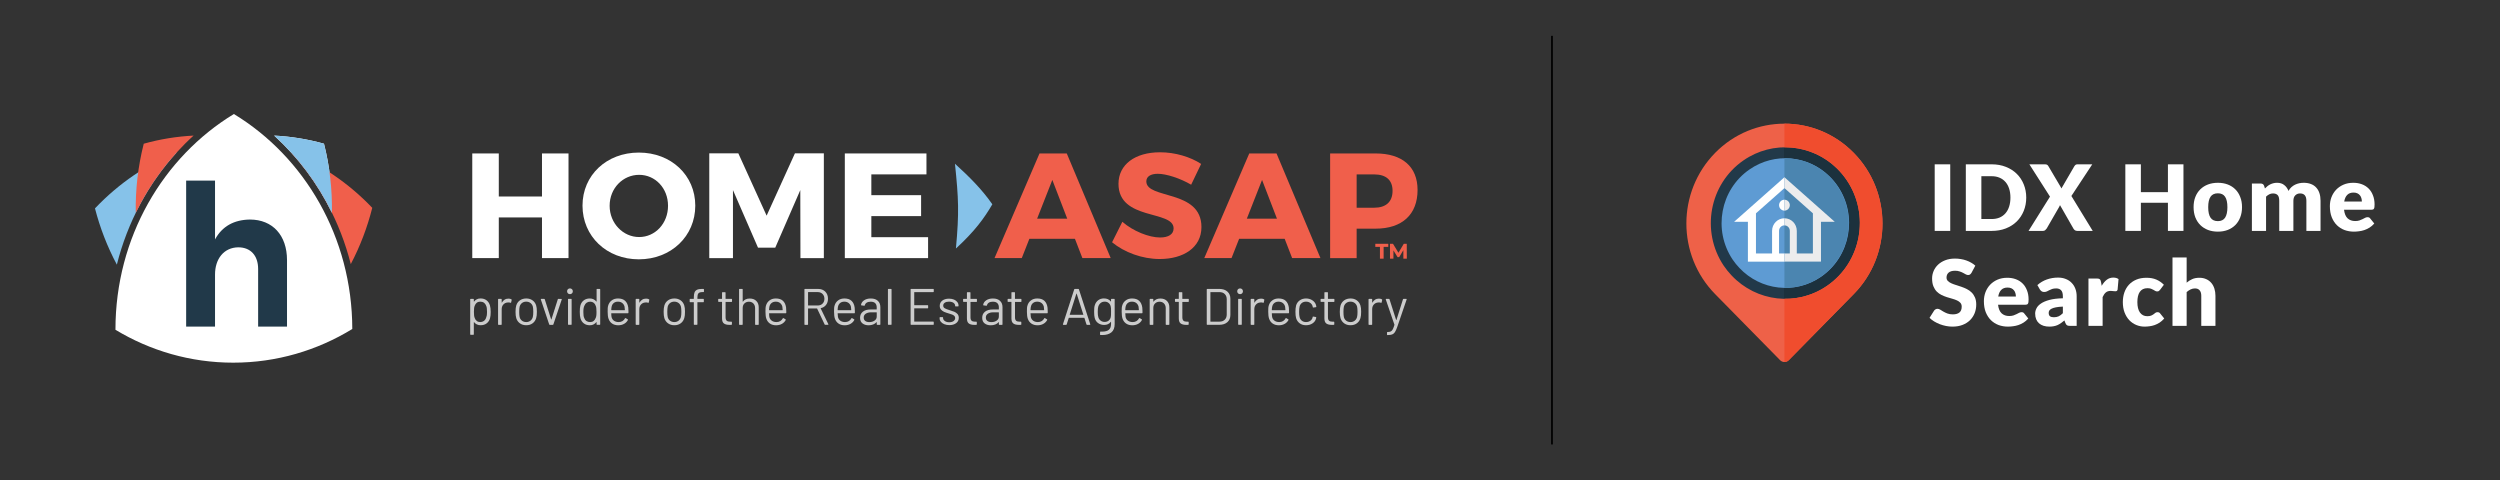 <svg width="1395" height="268" viewBox="0 0 1395 268" fill="none" xmlns="http://www.w3.org/2000/svg">
<rect x="0" y="0" width="1395" height="268" fill="#333333" stroke="none"/>
<g clip-path="url(#clip0_808_450)">
<path d="M866 20V248" stroke="black"/>
<g clip-path="url(#clip1_808_450)">
<path d="M1041.01 93.418C1038.83 90.166 1036.36 87.24 1033.67 84.624C1015.57 66.987 987.22 63.978 965.682 78.917C940.94 96.067 934.556 130.373 951.418 155.537C953.137 158.098 955.067 160.42 957.112 162.588C975.105 181.724 1004.53 185.446 1026.75 170.044C1051.49 152.882 1057.87 118.582 1041.01 93.418Z" fill="#223949"/>
<path d="M1026.48 170.038C1051.22 152.882 1057.6 118.582 1040.73 93.418C1038.55 90.166 1036.08 87.24 1033.4 84.624C1023.04 74.531 1009.33 69.255 995.454 69.365V179.573C1006.14 179.689 1016.97 176.631 1026.48 170.038Z" fill="#1C313D"/>
<path d="M1034.38 85.292C1013.03 63.573 978.405 63.573 957.051 85.292C935.646 107.058 935.646 142.35 957.051 164.12L993.298 200.986C994.632 202.343 996.798 202.343 998.133 200.986L1034.38 164.12C1055.78 142.35 1055.78 107.058 1034.38 85.292ZM1019.63 159.417C1002.59 171.229 980.025 168.376 966.227 153.701C964.661 152.035 963.18 150.257 961.86 148.294C948.926 128.999 953.825 102.693 972.796 89.538C989.316 78.085 1011.06 80.393 1024.94 93.918C1027 95.925 1028.89 98.168 1030.57 100.661C1043.5 119.956 1038.6 146.262 1019.63 159.417Z" fill="#EE6148"/>
<path d="M1025.61 104.095C1024.18 101.961 1022.56 100.042 1020.79 98.325C1008.92 86.753 990.313 84.778 976.18 94.58C959.946 105.833 955.757 128.344 966.821 144.855C967.949 146.535 969.215 148.06 970.557 149.482C982.363 162.038 1001.67 164.48 1016.25 154.374C1032.48 143.113 1036.67 120.607 1025.61 104.095Z" fill="#5E9BD3"/>
<path d="M1016.07 154.37C1032.3 143.113 1036.49 120.607 1025.43 104.095C1024 101.961 1022.38 100.042 1020.61 98.325C1013.82 91.703 1004.82 88.24 995.715 88.313V160.627C1002.73 160.703 1009.83 158.696 1016.07 154.37Z" fill="#4B85B0"/>
<path d="M992.714 141.419V128.808C992.714 127.124 994.06 125.756 995.715 125.756V121.793C991.912 121.793 988.818 124.94 988.818 128.808V141.419H979.827V119.032L995.715 104.963V98.899L975.331 116.949L967.617 123.779H975.328V145.995H995.712V141.422H992.714V141.419Z" fill="white"/>
<path d="M1016.1 123.778H1023.81L1016.1 116.949L1014.92 115.904L995.715 98.899V104.963L1009.73 117.377L1011.6 119.032V141.419H1002.61V128.808C1002.61 124.94 999.519 121.793 995.715 121.793V125.756C997.371 125.756 998.716 127.124 998.716 128.808V141.419H995.715V145.991H1016.1V123.778H1016.1Z" fill="#ECECED"/>
<path d="M995.714 111.433C994.059 111.433 992.717 112.798 992.717 114.481C992.717 116.165 994.059 117.53 995.714 117.53V111.433Z" fill="white"/>
<path d="M998.715 114.485C998.715 112.801 997.374 111.437 995.718 111.437V117.537C997.37 117.533 998.715 116.169 998.715 114.485Z" fill="#ECECED"/>
<path d="M1034.38 85.29C1023.7 74.429 1009.71 69 995.715 69V82.216C1006.4 82.1 1016.96 86.147 1024.94 93.913C1027 95.919 1028.89 98.162 1030.56 100.655C1043.5 119.95 1038.6 146.256 1019.63 159.411C1012.3 164.491 1003.95 166.843 995.715 166.723V202C996.589 202 997.463 201.659 998.131 200.98L1034.38 164.114C1055.78 142.348 1055.78 107.057 1034.38 85.29Z" fill="#F04D2E"/>
</g>
<path d="M1088.23 128.847H1079.56V91.694H1088.23V128.847Z" fill="white"/>
<path d="M1130.64 110.257C1130.64 112.943 1130.17 115.425 1129.24 117.703C1128.32 119.964 1127.02 121.928 1125.33 123.594C1123.65 125.243 1121.62 126.535 1119.24 127.47C1116.88 128.388 1114.25 128.847 1111.36 128.847H1096.93V91.694H1111.36C1114.25 91.694 1116.88 92.161 1119.24 93.096C1121.62 94.031 1123.65 95.323 1125.33 96.972C1127.02 98.621 1128.32 100.585 1129.24 102.863C1130.17 105.124 1130.64 107.588 1130.64 110.257ZM1121.82 110.257C1121.82 108.421 1121.58 106.764 1121.1 105.285C1120.63 103.806 1119.94 102.556 1119.04 101.536C1118.15 100.499 1117.06 99.709 1115.77 99.165C1114.48 98.604 1113.01 98.323 1111.36 98.323H1105.6V122.217H1111.36C1113.01 122.217 1114.48 121.945 1115.77 121.401C1117.06 120.84 1118.15 120.049 1119.04 119.029C1119.94 117.992 1120.63 116.734 1121.1 115.255C1121.58 113.776 1121.82 112.111 1121.82 110.257Z" fill="white"/>
<path d="M1167.74 128.847H1159.12C1158.56 128.847 1158.1 128.711 1157.74 128.439C1157.4 128.167 1157.13 127.844 1156.92 127.47L1149.48 114.465C1149.34 114.839 1149.19 115.162 1149.02 115.434L1142.08 127.47C1141.84 127.81 1141.56 128.125 1141.24 128.414C1140.92 128.703 1140.5 128.847 1139.99 128.847H1131.93L1143.89 109.722L1132.39 91.694H1141.01C1141.57 91.694 1141.98 91.77 1142.24 91.923C1142.51 92.059 1142.75 92.297 1142.95 92.637L1150.34 105.158C1150.43 104.937 1150.52 104.724 1150.63 104.52C1150.74 104.316 1150.87 104.104 1151.01 103.883L1157.48 92.764C1157.72 92.391 1157.97 92.118 1158.22 91.948C1158.5 91.778 1158.83 91.694 1159.22 91.694H1167.48L1155.83 109.365L1167.74 128.847Z" fill="white"/>
<path d="M1218.37 91.694V128.847H1209.7V113.139H1194.61V128.847H1185.94V91.694H1194.61V107.223H1209.7V91.694H1218.37Z" fill="white"/>
<path d="M1237.59 101.995C1239.59 101.995 1241.42 102.31 1243.07 102.939C1244.72 103.568 1246.13 104.469 1247.3 105.642C1248.49 106.815 1249.41 108.243 1250.05 109.926C1250.72 111.592 1251.05 113.47 1251.05 115.562C1251.05 117.67 1250.72 119.573 1250.05 121.273C1249.41 122.956 1248.49 124.393 1247.3 125.583C1246.13 126.756 1244.72 127.666 1243.07 128.312C1241.42 128.941 1239.59 129.255 1237.59 129.255C1235.56 129.255 1233.72 128.941 1232.05 128.312C1230.4 127.666 1228.97 126.756 1227.77 125.583C1226.58 124.393 1225.65 122.956 1224.99 121.273C1224.34 119.573 1224.02 117.67 1224.02 115.562C1224.02 113.47 1224.34 111.592 1224.99 109.926C1225.65 108.243 1226.58 106.815 1227.77 105.642C1228.97 104.469 1230.4 103.568 1232.05 102.939C1233.72 102.31 1235.56 101.995 1237.59 101.995ZM1237.59 123.39C1239.4 123.39 1240.74 122.753 1241.59 121.478C1242.46 120.186 1242.89 118.23 1242.89 115.612C1242.89 112.994 1242.46 111.048 1241.59 109.773C1240.74 108.498 1239.4 107.861 1237.59 107.861C1235.72 107.861 1234.35 108.498 1233.48 109.773C1232.61 111.048 1232.18 112.994 1232.18 115.612C1232.18 118.23 1232.61 120.186 1233.48 121.478C1234.35 122.753 1235.72 123.39 1237.59 123.39Z" fill="white"/>
<path d="M1256.56 128.847V102.403H1261.46C1262.44 102.403 1263.09 102.845 1263.39 103.729L1263.83 105.158C1264.27 104.699 1264.73 104.282 1265.2 103.908C1265.68 103.517 1266.19 103.185 1266.73 102.913C1267.3 102.624 1267.89 102.403 1268.52 102.25C1269.17 102.08 1269.87 101.995 1270.64 101.995C1272.23 101.995 1273.55 102.412 1274.59 103.245C1275.64 104.061 1276.44 105.157 1276.99 106.534C1277.43 105.718 1277.96 105.022 1278.59 104.444C1279.24 103.866 1279.93 103.398 1280.66 103.041C1281.41 102.684 1282.19 102.421 1283 102.25C1283.84 102.08 1284.66 101.995 1285.48 101.995C1286.99 101.995 1288.33 102.225 1289.51 102.684C1290.68 103.126 1291.66 103.781 1292.44 104.648C1293.24 105.498 1293.84 106.552 1294.25 107.81C1294.66 109.051 1294.86 110.461 1294.86 112.042V128.847H1286.96V112.042C1286.96 109.305 1285.78 107.937 1283.44 107.937C1282.37 107.937 1281.47 108.294 1280.76 109.008C1280.06 109.705 1279.71 110.716 1279.71 112.042V128.847H1271.81V112.042C1271.81 110.529 1271.51 109.467 1270.92 108.855C1270.32 108.243 1269.45 107.937 1268.29 107.937C1267.58 107.937 1266.9 108.099 1266.25 108.422C1265.62 108.745 1265.03 109.178 1264.46 109.722V128.847H1256.56Z" fill="white"/>
<path d="M1317.92 112.451C1317.92 111.822 1317.83 111.21 1317.66 110.615C1317.51 110.02 1317.25 109.492 1316.87 109.034C1316.51 108.557 1316.04 108.175 1315.44 107.886C1314.85 107.597 1314.13 107.453 1313.28 107.453C1311.78 107.453 1310.61 107.886 1309.76 108.753C1308.91 109.603 1308.35 110.836 1308.07 112.451H1317.92ZM1307.97 117.041C1308.23 119.251 1308.9 120.857 1309.99 121.86C1311.07 122.846 1312.48 123.339 1314.19 123.339C1315.11 123.339 1315.9 123.228 1316.57 123.007C1317.23 122.786 1317.82 122.54 1318.33 122.268C1318.85 121.996 1319.33 121.749 1319.75 121.528C1320.2 121.307 1320.65 121.197 1321.13 121.197C1321.76 121.197 1322.24 121.427 1322.56 121.886L1324.85 124.716C1324.04 125.651 1323.15 126.416 1322.2 127.011C1321.27 127.589 1320.3 128.048 1319.29 128.388C1318.31 128.711 1317.31 128.932 1316.31 129.051C1315.32 129.187 1314.38 129.255 1313.48 129.255C1311.63 129.255 1309.88 128.957 1308.25 128.362C1306.64 127.75 1305.22 126.85 1303.99 125.66C1302.79 124.469 1301.83 122.991 1301.11 121.222C1300.42 119.454 1300.07 117.397 1300.07 115.051C1300.07 113.283 1300.36 111.609 1300.96 110.028C1301.57 108.447 1302.44 107.062 1303.56 105.872C1304.7 104.682 1306.07 103.738 1307.67 103.041C1309.28 102.344 1311.1 101.995 1313.12 101.995C1314.87 101.995 1316.47 102.267 1317.92 102.811C1319.38 103.355 1320.63 104.146 1321.67 105.183C1322.72 106.22 1323.54 107.495 1324.11 109.008C1324.71 110.504 1325.01 112.204 1325.01 114.108C1325.01 114.703 1324.98 115.188 1324.93 115.562C1324.88 115.936 1324.79 116.233 1324.65 116.454C1324.51 116.675 1324.33 116.828 1324.09 116.913C1323.87 116.998 1323.58 117.041 1323.22 117.041H1307.97Z" fill="white"/>
<path d="M1100.09 152.242C1099.83 152.649 1099.56 152.955 1099.27 153.16C1099 153.363 1098.64 153.465 1098.2 153.465C1097.81 153.465 1097.38 153.346 1096.93 153.108C1096.48 152.853 1095.97 152.573 1095.4 152.267C1094.83 151.961 1094.19 151.689 1093.46 151.451C1092.73 151.196 1091.89 151.068 1090.96 151.068C1089.34 151.068 1088.14 151.417 1087.34 152.114C1086.56 152.794 1086.16 153.721 1086.16 154.894C1086.16 155.642 1086.4 156.262 1086.88 156.755C1087.35 157.248 1087.97 157.673 1088.74 158.03C1089.52 158.387 1090.41 158.719 1091.39 159.025C1092.39 159.314 1093.41 159.645 1094.45 160.019C1095.49 160.376 1096.5 160.801 1097.49 161.294C1098.49 161.787 1099.37 162.416 1100.14 163.181C1100.92 163.946 1101.55 164.881 1102.03 165.986C1102.5 167.074 1102.74 168.392 1102.74 169.939C1102.74 171.656 1102.44 173.262 1101.85 174.758C1101.25 176.254 1100.38 177.563 1099.25 178.685C1098.12 179.79 1096.73 180.666 1095.06 181.312C1093.41 181.941 1091.54 182.255 1089.43 182.255C1088.27 182.255 1087.09 182.136 1085.88 181.898C1084.69 181.66 1083.54 181.329 1082.42 180.904C1081.29 180.462 1080.24 179.943 1079.25 179.348C1078.27 178.753 1077.41 178.09 1076.68 177.359L1079.23 173.33C1079.43 173.041 1079.7 172.803 1080.02 172.616C1080.36 172.412 1080.72 172.31 1081.12 172.31C1081.63 172.31 1082.14 172.472 1082.65 172.795C1083.17 173.118 1083.76 173.475 1084.4 173.866C1085.07 174.257 1085.82 174.614 1086.67 174.937C1087.52 175.26 1088.53 175.421 1089.68 175.421C1091.25 175.421 1092.46 175.081 1093.33 174.401C1094.2 173.704 1094.63 172.608 1094.63 171.111C1094.63 170.244 1094.39 169.539 1093.92 168.995C1093.44 168.451 1092.81 168.001 1092.03 167.644C1091.26 167.287 1090.39 166.972 1089.4 166.7C1088.42 166.428 1087.41 166.131 1086.37 165.808C1085.33 165.468 1084.32 165.059 1083.33 164.583C1082.35 164.091 1081.46 163.453 1080.68 162.671C1079.92 161.872 1079.3 160.886 1078.82 159.713C1078.34 158.523 1078.11 157.061 1078.11 155.327C1078.11 153.933 1078.39 152.573 1078.95 151.247C1079.51 149.921 1080.33 148.739 1081.42 147.702C1082.51 146.665 1083.84 145.841 1085.42 145.229C1087.01 144.6 1088.82 144.285 1090.86 144.285C1092 144.285 1093.1 144.379 1094.17 144.566C1095.26 144.736 1096.29 145 1097.26 145.356C1098.23 145.697 1099.13 146.113 1099.96 146.606C1100.81 147.082 1101.57 147.626 1102.23 148.238L1100.09 152.242Z" fill="white"/>
<path d="M1124.86 165.451C1124.86 164.822 1124.77 164.21 1124.6 163.615C1124.45 163.02 1124.19 162.493 1123.81 162.034C1123.46 161.558 1122.98 161.175 1122.38 160.886C1121.79 160.597 1121.07 160.453 1120.22 160.453C1118.72 160.453 1117.55 160.886 1116.7 161.753C1115.85 162.603 1115.29 163.836 1115.02 165.451H1124.86ZM1114.91 170.041C1115.17 172.251 1115.84 173.857 1116.93 174.86C1118.02 175.846 1119.42 176.339 1121.14 176.339C1122.05 176.339 1122.84 176.229 1123.51 176.008C1124.17 175.787 1124.76 175.54 1125.27 175.268C1125.79 174.996 1126.27 174.75 1126.69 174.529C1127.14 174.308 1127.6 174.197 1128.07 174.197C1128.7 174.197 1129.18 174.427 1129.5 174.886L1131.79 177.716C1130.98 178.651 1130.09 179.416 1129.14 180.011C1128.21 180.589 1127.24 181.048 1126.24 181.388C1125.25 181.711 1124.25 181.932 1123.25 182.051C1122.27 182.187 1121.32 182.255 1120.42 182.255C1118.57 182.255 1116.83 181.958 1115.19 181.363C1113.58 180.751 1112.16 179.85 1110.94 178.66C1109.73 177.47 1108.77 175.991 1108.05 174.222C1107.36 172.454 1107.01 170.398 1107.01 168.052C1107.01 166.284 1107.31 164.609 1107.9 163.028C1108.51 161.447 1109.38 160.062 1110.5 158.872C1111.64 157.682 1113.01 156.738 1114.61 156.041C1116.22 155.344 1118.04 154.995 1120.06 154.995C1121.82 154.995 1123.41 155.268 1124.86 155.812C1126.32 156.356 1127.57 157.146 1128.61 158.183C1129.66 159.22 1130.48 160.495 1131.05 162.008C1131.65 163.504 1131.95 165.204 1131.95 167.108C1131.95 167.703 1131.92 168.188 1131.87 168.562C1131.82 168.936 1131.73 169.233 1131.59 169.454C1131.45 169.675 1131.27 169.828 1131.03 169.913C1130.81 169.998 1130.52 170.041 1130.16 170.041H1114.91Z" fill="white"/>
<path d="M1151.08 171.086C1149.49 171.154 1148.19 171.29 1147.17 171.494C1146.15 171.698 1145.35 171.953 1144.75 172.259C1144.16 172.565 1143.74 172.914 1143.5 173.305C1143.28 173.696 1143.17 174.121 1143.17 174.58C1143.17 175.481 1143.42 176.118 1143.91 176.492C1144.4 176.849 1145.13 177.028 1146.08 177.028C1147.1 177.028 1147.99 176.849 1148.76 176.492C1149.52 176.135 1150.29 175.557 1151.08 174.758V171.086ZM1136.85 159.076C1138.44 157.665 1140.21 156.619 1142.15 155.939C1144.11 155.242 1146.2 154.894 1148.42 154.894C1150.02 154.894 1151.46 155.157 1152.73 155.684C1154.03 156.194 1155.11 156.917 1156 157.852C1156.9 158.77 1157.59 159.866 1158.06 161.141C1158.54 162.416 1158.78 163.81 1158.78 165.323V181.847H1155.16C1154.41 181.847 1153.84 181.745 1153.45 181.541C1153.07 181.337 1152.76 180.912 1152.5 180.266L1151.94 178.813C1151.28 179.374 1150.64 179.867 1150.03 180.292C1149.42 180.717 1148.78 181.082 1148.12 181.388C1147.47 181.677 1146.77 181.89 1146.03 182.026C1145.3 182.179 1144.48 182.255 1143.58 182.255C1142.37 182.255 1141.28 182.102 1140.29 181.796C1139.3 181.473 1138.46 181.006 1137.76 180.394C1137.08 179.782 1136.56 179.025 1136.18 178.124C1135.81 177.206 1135.62 176.152 1135.62 174.962C1135.62 174.01 1135.86 173.05 1136.34 172.081C1136.81 171.095 1137.64 170.202 1138.81 169.403C1139.98 168.587 1141.56 167.907 1143.55 167.363C1145.54 166.819 1148.05 166.513 1151.08 166.445V165.323C1151.08 163.776 1150.75 162.663 1150.11 161.983C1149.48 161.286 1148.58 160.937 1147.4 160.937C1146.47 160.937 1145.7 161.039 1145.11 161.243C1144.51 161.447 1143.98 161.677 1143.5 161.932C1143.04 162.187 1142.59 162.416 1142.15 162.62C1141.71 162.824 1141.18 162.926 1140.57 162.926C1140.03 162.926 1139.57 162.79 1139.19 162.518C1138.82 162.246 1138.51 161.923 1138.27 161.549L1136.85 159.076Z" fill="white"/>
<path d="M1172.75 159.484C1173.57 158.056 1174.51 156.934 1175.56 156.118C1176.63 155.302 1177.85 154.894 1179.23 154.894C1180.42 154.894 1181.39 155.174 1182.14 155.735L1181.63 161.549C1181.54 161.923 1181.4 162.178 1181.2 162.314C1181.01 162.45 1180.74 162.518 1180.4 162.518C1180.27 162.518 1180.09 162.51 1179.87 162.493C1179.65 162.476 1179.42 162.459 1179.18 162.442C1178.94 162.408 1178.7 162.382 1178.44 162.365C1178.2 162.331 1177.98 162.314 1177.78 162.314C1176.62 162.314 1175.7 162.62 1175 163.232C1174.32 163.844 1173.74 164.694 1173.26 165.782V181.847H1165.36V155.403H1170.05C1170.44 155.403 1170.77 155.437 1171.02 155.506C1171.29 155.573 1171.51 155.684 1171.68 155.837C1171.87 155.973 1172.01 156.16 1172.09 156.398C1172.19 156.636 1172.28 156.925 1172.35 157.265L1172.75 159.484Z" fill="white"/>
<path d="M1205.35 161.677C1205.11 161.966 1204.88 162.195 1204.66 162.365C1204.44 162.535 1204.12 162.62 1203.71 162.62C1203.32 162.62 1202.97 162.527 1202.64 162.34C1202.34 162.153 1201.99 161.949 1201.6 161.728C1201.21 161.49 1200.75 161.277 1200.22 161.09C1199.69 160.903 1199.04 160.81 1198.26 160.81C1197.29 160.81 1196.45 160.988 1195.73 161.345C1195.04 161.702 1194.46 162.212 1194 162.875C1193.54 163.538 1193.2 164.354 1192.98 165.323C1192.76 166.275 1192.65 167.355 1192.65 168.562C1192.65 171.095 1193.13 173.041 1194.1 174.401C1195.09 175.761 1196.44 176.441 1198.16 176.441C1199.07 176.441 1199.8 176.331 1200.32 176.11C1200.87 175.872 1201.33 175.617 1201.7 175.345C1202.07 175.056 1202.41 174.792 1202.72 174.554C1203.04 174.316 1203.44 174.197 1203.92 174.197C1204.55 174.197 1205.02 174.427 1205.35 174.886L1207.64 177.716C1206.83 178.651 1205.97 179.416 1205.07 180.011C1204.16 180.589 1203.24 181.048 1202.29 181.388C1201.35 181.711 1200.41 181.932 1199.46 182.051C1198.5 182.187 1197.58 182.255 1196.68 182.255C1195.06 182.255 1193.51 181.949 1192.04 181.337C1190.57 180.725 1189.28 179.841 1188.16 178.685C1187.05 177.512 1186.17 176.076 1185.51 174.376C1184.86 172.676 1184.54 170.738 1184.54 168.562C1184.54 166.658 1184.82 164.881 1185.38 163.232C1185.96 161.566 1186.8 160.13 1187.9 158.923C1189.03 157.699 1190.4 156.738 1192.04 156.041C1193.68 155.344 1195.59 154.995 1197.75 154.995C1199.82 154.995 1201.64 155.327 1203.2 155.99C1204.77 156.653 1206.18 157.622 1207.44 158.897L1205.35 161.677Z" fill="white"/>
<path d="M1220.15 157.724C1221.1 156.908 1222.13 156.254 1223.24 155.761C1224.36 155.251 1225.69 154.995 1227.24 154.995C1228.69 154.995 1229.96 155.251 1231.07 155.761C1232.19 156.254 1233.13 156.951 1233.9 157.852C1234.66 158.736 1235.24 159.798 1235.63 161.039C1236.02 162.263 1236.22 163.597 1236.22 165.042V181.847H1228.31V165.042C1228.31 163.75 1228.02 162.748 1227.42 162.034C1226.83 161.303 1225.95 160.937 1224.79 160.937C1223.93 160.937 1223.11 161.124 1222.35 161.498C1221.6 161.855 1220.87 162.348 1220.15 162.977V181.847H1212.25V143.673H1220.15V157.724Z" fill="white"/>
<path d="M130.676 68.445L170.132 108.536L192.474 178.531L130.676 194.427L68.877 178.531L91.219 108.536L130.676 68.445Z" fill="#213949"/>
<path d="M185.207 118.685C185.431 105.748 183.983 92.785 180.783 80.192C171.673 77.642 162.339 76.136 152.978 75.66C166.328 87.751 177.242 102.405 185.207 118.685Z" fill="white"/>
<path d="M98.802 84.857C82.161 91.623 66.56 102.035 53.132 116.134C53.092 116.187 53.039 116.227 53 116.28C55.791 127.115 59.872 137.66 65.204 147.676C71.116 124.089 82.714 102.432 98.802 84.857Z" fill="#86C2E9"/>
<path d="M108.018 75.66C98.657 76.136 89.323 77.629 80.213 80.192C77 92.799 75.526 105.788 75.75 118.751C83.728 102.445 94.655 87.777 108.018 75.66Z" fill="#F05F4B"/>
<path d="M162.207 84.844C178.216 102.339 189.801 123.904 195.739 147.372C200.992 137.356 205.008 126.798 207.72 115.963C194.33 101.943 178.782 91.583 162.207 84.844Z" fill="#F05F4B"/>
<path d="M185.207 118.685C185.431 105.748 183.983 92.785 180.783 80.192C171.66 77.642 162.339 76.136 152.965 75.66C166.328 87.751 177.242 102.405 185.207 118.685Z" fill="#86C2E9"/>
<path d="M130.504 63.622C91.008 87.619 64.427 132.454 64.427 183.816C64.427 183.882 64.427 183.948 64.427 184.014C83.78 195.696 106.227 202.369 130.149 202.369C154.373 202.369 177.057 195.524 196.582 183.578C196.503 132.322 169.948 87.579 130.504 63.622ZM144.038 182.257V150.081C144.038 142.615 139.852 138.004 132.953 138.004C124.896 138.109 119.985 144.478 119.985 153.16V182.257H103.871V100.767H119.985V133.603C123.961 126.243 130.649 122.622 139.444 122.504C152.096 122.504 160.153 131.291 160.153 145.126V182.244H144.038V182.257Z" fill="white"/>
<path d="M302.432 144.029V121.328H278.326V144.016H263.528V85.624H278.326V109.646H302.432V85.624H317.23V144.016H302.432V144.029Z" fill="white"/>
<path d="M387.967 114.747C387.967 131.767 374.499 144.703 356.462 144.703C338.505 144.703 325.037 131.859 325.037 114.747C325.037 97.727 338.505 85.135 356.462 85.135C374.499 85.121 387.967 97.807 387.967 114.747ZM340.177 114.826C340.177 124.671 347.747 132.269 356.634 132.269C365.612 132.269 372.761 124.671 372.761 114.826C372.761 104.982 365.612 97.556 356.634 97.556C347.655 97.556 340.177 104.982 340.177 114.826Z" fill="white"/>
<path d="M446.646 144.029L446.567 106.065L432.598 138.189H422.961L408.993 106.065V144.029H395.774V85.544H411.981L427.78 120.337L443.578 85.544H459.706V144.029H446.646Z" fill="white"/>
<path d="M486.208 97.305V108.906H513.973V120.588H486.208V132.348H517.87V144.029H471.41V85.624H516.962V97.305H486.208Z" fill="white"/>
<path d="M574.389 133.26L570.15 144.016H554.944L580.051 85.624H595.257L619.771 144.016H603.972L599.812 133.26H574.389ZM587.199 100.397L578.721 122.002H595.507L587.199 100.397Z" fill="#F05F4B"/>
<path d="M670.234 91.464L664.665 103.066C658.516 99.472 650.788 96.974 646.049 96.974C642.231 96.974 639.65 98.388 639.65 101.229C639.65 111.325 670.405 105.563 670.405 126.679C670.405 138.36 660.096 144.531 647.128 144.531C637.399 144.531 627.433 140.858 620.534 135.189L626.274 123.759C632.265 129.018 641.23 132.52 647.299 132.52C651.96 132.52 654.87 130.762 654.87 127.432C654.87 117.086 624.115 123.257 624.115 102.577C624.115 91.821 633.344 84.976 647.299 84.976C655.686 84.963 664.243 87.54 670.234 91.464Z" fill="#F05F4B"/>
<path d="M691.43 133.26L687.191 144.016H671.985L697.091 85.624H712.297L736.811 144.016H721.013L716.852 133.26H691.43ZM704.227 100.397L695.748 122.002H712.534L704.227 100.397Z" fill="#F05F4B"/>
<path d="M767.566 85.624C782.443 85.624 791 92.971 791 105.986C791 119.663 782.443 127.591 767.566 127.591H757.007V144.029H742.209V85.624H767.566ZM757.007 115.91H766.815C773.293 115.91 777.045 112.659 777.045 106.488C777.045 100.397 773.306 97.318 766.815 97.318H757.007V115.91Z" fill="#F05F4B"/>
<path d="M533.406 138.664C543.885 129.071 549.23 121.724 553.733 113.994C547.65 105.299 540.646 98.441 532.866 91.358C534.906 111.153 535.249 118.381 533.406 138.664Z" fill="#86C2E9"/>
<path d="M767.425 136.05H774.659V137.765H772.058V144.324H770.007V137.765H767.425V136.05ZM783.084 144.324L783.065 139.599L780.758 143.467H779.842L777.534 139.719V144.324H775.611V136.05H777.296L780.336 141.034L783.303 136.05H784.97L785.007 144.324H783.084Z" fill="#F05F4B"/>
<path d="M273.803 174.014C273.803 175.541 273.681 176.727 273.437 177.558C273.097 178.785 272.473 179.739 271.563 180.434C270.653 181.129 269.526 181.483 268.154 181.483C267.407 181.483 266.728 181.334 266.104 181.034C265.479 180.734 264.95 180.311 264.529 179.766C264.488 179.725 264.461 179.712 264.433 179.725C264.406 179.739 264.393 179.752 264.393 179.793V186.526C264.393 186.717 264.298 186.813 264.108 186.813H262.655C262.464 186.813 262.369 186.717 262.369 186.526V167.063C262.369 166.872 262.464 166.777 262.655 166.777H264.108C264.298 166.777 264.393 166.872 264.393 167.063V168.263C264.393 168.304 264.406 168.331 264.433 168.331C264.461 168.344 264.488 168.331 264.529 168.29C264.95 167.731 265.466 167.309 266.077 166.995C266.688 166.682 267.38 166.532 268.141 166.532C269.472 166.532 270.585 166.872 271.495 167.568C272.405 168.263 273.016 169.189 273.369 170.375C273.654 171.302 273.803 172.501 273.803 174.014ZM271.59 176.209C271.699 175.677 271.753 174.955 271.753 174.014C271.753 173.115 271.712 172.42 271.644 171.915C271.563 171.411 271.441 170.961 271.25 170.552C271.02 169.871 270.612 169.326 270.042 168.917C269.458 168.522 268.779 168.317 267.978 168.317C267.217 168.317 266.579 168.522 266.063 168.917C265.547 169.312 265.167 169.857 264.922 170.525C264.746 170.907 264.624 171.357 264.556 171.875C264.488 172.392 264.447 173.101 264.447 174.014C264.447 174.928 264.488 175.65 264.556 176.182C264.637 176.713 264.759 177.163 264.95 177.572C265.18 178.226 265.547 178.744 266.077 179.126C266.593 179.521 267.217 179.712 267.951 179.712C268.711 179.712 269.376 179.521 269.933 179.139C270.49 178.758 270.897 178.253 271.142 177.626C271.332 177.204 271.481 176.727 271.59 176.209Z" fill="#CCCCCC"/>
<path d="M285.346 167.009C285.496 167.09 285.55 167.213 285.523 167.377L285.21 168.781C285.156 168.971 285.034 169.026 284.844 168.958C284.518 168.821 284.151 168.753 283.73 168.753L283.364 168.781C282.372 168.821 281.558 169.189 280.906 169.885C280.254 170.58 279.942 171.466 279.942 172.529V180.979C279.942 181.17 279.847 181.265 279.656 181.265H278.203C278.013 181.265 277.918 181.17 277.918 180.979V167.063C277.918 166.872 278.013 166.777 278.203 166.777H279.656C279.847 166.777 279.942 166.872 279.942 167.063V168.808C279.942 168.862 279.955 168.903 279.982 168.903C280.009 168.917 280.037 168.903 280.05 168.862C280.444 168.154 280.96 167.608 281.571 167.213C282.182 166.818 282.902 166.627 283.717 166.627C284.355 166.627 284.898 166.75 285.346 167.009Z" fill="#CCCCCC"/>
<path d="M290.113 180.42C289.121 179.712 288.442 178.744 288.062 177.504C287.79 176.631 287.668 175.459 287.668 173.987C287.668 172.515 287.804 171.357 288.062 170.498C288.429 169.271 289.094 168.317 290.085 167.608C291.077 166.9 292.272 166.545 293.684 166.545C295.028 166.545 296.196 166.9 297.174 167.608C298.152 168.317 298.817 169.271 299.184 170.471C299.455 171.288 299.578 172.461 299.578 173.987C299.578 175.527 299.442 176.713 299.184 177.504C298.817 178.744 298.152 179.712 297.174 180.42C296.196 181.129 295.028 181.483 293.657 181.483C292.285 181.483 291.104 181.129 290.113 180.42ZM295.993 178.948C296.644 178.444 297.079 177.762 297.31 176.904C297.486 176.222 297.568 175.255 297.568 174.014C297.568 172.76 297.486 171.793 297.337 171.125C297.106 170.266 296.672 169.585 296.006 169.08C295.354 168.576 294.553 168.317 293.63 168.317C292.706 168.317 291.905 168.576 291.267 169.08C290.629 169.585 290.18 170.266 289.95 171.125C289.8 171.793 289.719 172.76 289.719 174.014C289.719 175.268 289.8 176.236 289.95 176.904C290.153 177.762 290.588 178.444 291.253 178.948C291.905 179.453 292.706 179.712 293.657 179.712C294.567 179.712 295.341 179.453 295.993 178.948Z" fill="#CCCCCC"/>
<path d="M306.449 181.034L301.777 167.09L301.75 166.981C301.75 166.845 301.832 166.777 302.008 166.777H303.638C303.814 166.777 303.923 166.859 303.977 167.009L307.535 178.226C307.549 178.267 307.589 178.28 307.617 178.28C307.644 178.28 307.685 178.267 307.698 178.226L311.256 167.009C311.31 166.859 311.432 166.777 311.595 166.777L313.225 166.804C313.429 166.804 313.51 166.913 313.456 167.118L308.784 181.034C308.73 181.184 308.608 181.265 308.445 181.265H306.788C306.625 181.252 306.503 181.184 306.449 181.034Z" fill="#CCCCCC"/>
<path d="M316.891 163.683C316.593 163.383 316.43 163.002 316.43 162.538C316.43 162.061 316.579 161.679 316.891 161.38C317.19 161.08 317.57 160.93 318.032 160.93C318.494 160.93 318.874 161.08 319.173 161.38C319.472 161.679 319.634 162.061 319.634 162.538C319.634 163.002 319.485 163.383 319.173 163.683C318.874 163.983 318.494 164.146 318.032 164.146C317.57 164.146 317.19 163.983 316.891 163.683ZM316.946 180.938V167.036C316.946 166.845 317.041 166.75 317.231 166.75H318.684C318.874 166.75 318.969 166.845 318.969 167.036V180.952C318.969 181.143 318.874 181.238 318.684 181.238H317.231C317.041 181.224 316.946 181.129 316.946 180.938Z" fill="#CCCCCC"/>
<path d="M333.173 161.216H334.626C334.817 161.216 334.912 161.311 334.912 161.502V180.966C334.912 181.156 334.817 181.252 334.626 181.252H333.173C332.983 181.252 332.888 181.156 332.888 180.966V179.766C332.888 179.725 332.875 179.698 332.848 179.698C332.82 179.684 332.793 179.698 332.752 179.739C332.331 180.298 331.815 180.72 331.204 181.034C330.593 181.347 329.901 181.497 329.14 181.497C327.809 181.497 326.696 181.156 325.786 180.461C324.876 179.766 324.265 178.839 323.912 177.653C323.641 176.795 323.518 175.582 323.518 174.014C323.518 172.433 323.627 171.248 323.858 170.471C324.197 169.244 324.822 168.29 325.745 167.595C326.669 166.9 327.782 166.545 329.14 166.545C329.887 166.545 330.566 166.695 331.191 166.995C331.815 167.295 332.345 167.717 332.766 168.263C332.807 168.304 332.834 168.317 332.861 168.304C332.888 168.29 332.902 168.276 332.902 168.235V161.502C332.888 161.311 332.983 161.216 333.173 161.216ZM332.739 176.168C332.82 175.65 332.848 174.941 332.848 174.014C332.848 173.101 332.807 172.379 332.739 171.861C332.671 171.343 332.535 170.88 332.345 170.471C332.114 169.816 331.748 169.298 331.218 168.917C330.688 168.522 330.077 168.331 329.344 168.331C328.584 168.331 327.932 168.522 327.375 168.903C326.818 169.285 326.424 169.789 326.18 170.416C325.949 170.839 325.786 171.302 325.677 171.834C325.569 172.365 325.515 173.088 325.515 174.028C325.515 174.928 325.555 175.623 325.623 176.127C325.705 176.631 325.827 177.081 326.017 177.49C326.248 178.171 326.642 178.717 327.226 179.125C327.809 179.521 328.488 179.725 329.29 179.725C330.05 179.725 330.688 179.521 331.204 179.125C331.72 178.73 332.101 178.185 332.345 177.517C332.549 177.122 332.671 176.672 332.739 176.168Z" fill="#CCCCCC"/>
<path d="M350.678 173.592V174.505C350.678 174.696 350.583 174.791 350.393 174.791H341.186C341.104 174.791 341.077 174.832 341.077 174.9C341.118 175.95 341.172 176.631 341.253 176.931C341.457 177.79 341.905 178.471 342.598 178.962C343.29 179.453 344.16 179.712 345.219 179.712C346.02 179.712 346.726 179.534 347.324 179.166C347.935 178.798 348.41 178.294 348.749 177.626C348.858 177.449 348.994 177.422 349.143 177.517L350.257 178.171C350.406 178.267 350.447 178.403 350.365 178.567C349.89 179.48 349.17 180.202 348.233 180.72C347.283 181.252 346.183 181.511 344.947 181.511C343.603 181.497 342.462 181.17 341.552 180.543C340.642 179.916 339.977 179.03 339.583 177.912C339.244 176.999 339.067 175.677 339.067 173.96C339.067 173.156 339.081 172.501 339.108 171.997C339.135 171.493 339.203 171.043 339.325 170.634C339.651 169.394 340.303 168.399 341.281 167.663C342.258 166.913 343.44 166.545 344.838 166.545C346.563 166.545 347.894 166.981 348.831 167.867C349.768 168.74 350.338 169.98 350.569 171.588C350.637 172.12 350.678 172.788 350.678 173.592ZM342.516 169.053C341.892 169.544 341.498 170.198 341.308 171.016C341.199 171.411 341.118 172.065 341.077 172.965C341.077 173.047 341.118 173.074 341.186 173.074H348.573C348.654 173.074 348.682 173.033 348.682 172.965C348.641 172.106 348.586 171.493 348.505 171.138C348.301 170.28 347.867 169.598 347.242 169.094C346.604 168.59 345.803 168.331 344.838 168.331C343.901 168.317 343.127 168.562 342.516 169.053Z" fill="#CCCCCC"/>
<path d="M362.139 167.009C362.288 167.09 362.342 167.213 362.315 167.377L362.003 168.781C361.949 168.971 361.826 169.026 361.636 168.958C361.31 168.821 360.944 168.753 360.523 168.753L360.156 168.781C359.165 168.821 358.35 169.189 357.698 169.885C357.046 170.58 356.734 171.466 356.734 172.529V180.979C356.734 181.17 356.639 181.265 356.449 181.265H354.996C354.806 181.265 354.711 181.17 354.711 180.979V167.063C354.711 166.872 354.806 166.777 354.996 166.777H356.449C356.639 166.777 356.734 166.872 356.734 167.063V168.808C356.734 168.862 356.748 168.903 356.775 168.903C356.802 168.917 356.829 168.903 356.843 168.862C357.237 168.154 357.753 167.608 358.364 167.213C358.975 166.818 359.694 166.627 360.509 166.627C361.147 166.627 361.691 166.75 362.139 167.009Z" fill="#CCCCCC"/>
<path d="M372.758 180.42C371.767 179.712 371.088 178.744 370.708 177.504C370.436 176.631 370.314 175.459 370.314 173.987C370.314 172.515 370.45 171.357 370.708 170.498C371.074 169.271 371.74 168.317 372.731 167.608C373.722 166.9 374.917 166.545 376.329 166.545C377.674 166.545 378.842 166.9 379.819 167.608C380.797 168.317 381.463 169.271 381.829 170.471C382.101 171.288 382.223 172.461 382.223 173.987C382.223 175.527 382.087 176.713 381.829 177.504C381.463 178.744 380.797 179.712 379.819 180.42C378.842 181.129 377.674 181.483 376.302 181.483C374.917 181.483 373.736 181.129 372.758 180.42ZM378.624 178.948C379.276 178.444 379.711 177.762 379.942 176.904C380.118 176.222 380.2 175.255 380.2 174.014C380.2 172.76 380.118 171.793 379.969 171.125C379.738 170.266 379.303 169.585 378.638 169.08C377.986 168.576 377.185 168.317 376.262 168.317C375.338 168.317 374.537 168.576 373.899 169.08C373.26 169.585 372.812 170.266 372.582 171.125C372.432 171.793 372.351 172.76 372.351 174.014C372.351 175.268 372.432 176.236 372.582 176.904C372.785 177.762 373.22 178.444 373.885 178.948C374.537 179.453 375.338 179.712 376.289 179.712C377.199 179.712 377.986 179.453 378.624 178.948Z" fill="#CCCCCC"/>
<path d="M389.719 163.697C389.339 164.16 389.149 164.964 389.149 166.082V166.654C389.149 166.736 389.189 166.763 389.257 166.763H392.449C392.639 166.763 392.734 166.859 392.734 167.05V168.344C392.734 168.535 392.639 168.631 392.449 168.631H389.257C389.176 168.631 389.149 168.672 389.149 168.74V180.965C389.149 181.156 389.054 181.252 388.864 181.252H387.438C387.248 181.252 387.153 181.156 387.153 180.965V168.74C387.153 168.658 387.112 168.631 387.044 168.631H385.129C384.939 168.631 384.844 168.535 384.844 168.344V167.05C384.844 166.859 384.939 166.763 385.129 166.763H387.044C387.125 166.763 387.153 166.722 387.153 166.654V165.973C387.153 164.787 387.288 163.86 387.546 163.179C387.818 162.497 388.28 162.007 388.931 161.693C389.583 161.38 390.507 161.216 391.688 161.216H392.516C392.707 161.216 392.802 161.311 392.802 161.502V162.702C392.802 162.893 392.707 162.988 392.516 162.988H391.865C390.819 163.002 390.099 163.233 389.719 163.697Z" fill="#CCCCCC"/>
<path d="M408.201 168.467H404.983C404.901 168.467 404.874 168.508 404.874 168.576V177.013C404.874 177.926 405.078 178.567 405.485 178.948C405.892 179.316 406.531 179.507 407.413 179.507H408.119C408.31 179.507 408.405 179.602 408.405 179.793V180.965C408.405 181.156 408.31 181.252 408.119 181.252C407.889 181.265 407.535 181.279 407.06 181.279C405.689 181.279 404.657 181.02 403.95 180.502C403.244 179.984 402.891 179.03 402.891 177.64V168.562C402.891 168.481 402.851 168.453 402.783 168.453H401.044C400.854 168.453 400.759 168.358 400.759 168.167V167.049C400.759 166.859 400.854 166.763 401.044 166.763H402.783C402.864 166.763 402.891 166.722 402.891 166.654V163.329C402.891 163.138 402.986 163.042 403.176 163.042H404.575C404.765 163.042 404.86 163.138 404.86 163.329V166.654C404.86 166.736 404.901 166.763 404.969 166.763H408.187C408.377 166.763 408.472 166.859 408.472 167.049V168.167C408.486 168.372 408.391 168.467 408.201 168.467Z" fill="#CCCCCC"/>
<path d="M422.012 167.922C422.921 168.821 423.37 170.021 423.37 171.534V180.979C423.37 181.17 423.274 181.265 423.084 181.265H421.631C421.441 181.265 421.346 181.17 421.346 180.979V171.929C421.346 170.88 421.02 170.021 420.396 169.353C419.757 168.685 418.943 168.358 417.924 168.358C416.878 168.358 416.037 168.685 415.385 169.326C414.733 169.966 414.421 170.825 414.421 171.874V180.979C414.421 181.17 414.326 181.265 414.135 181.265H412.682C412.492 181.265 412.397 181.17 412.397 180.979V161.502C412.397 161.311 412.492 161.216 412.682 161.216H414.135C414.326 161.216 414.421 161.311 414.421 161.502V168.29C414.421 168.331 414.434 168.358 414.461 168.372C414.488 168.385 414.516 168.385 414.529 168.344C415.371 167.159 416.648 166.573 418.372 166.573C419.907 166.573 421.115 167.022 422.012 167.922Z" fill="#CCCCCC"/>
<path d="M438.741 173.592V174.505C438.741 174.696 438.646 174.791 438.456 174.791H429.249C429.168 174.791 429.141 174.832 429.141 174.9C429.181 175.95 429.236 176.631 429.317 176.931C429.521 177.79 429.969 178.471 430.662 178.962C431.354 179.453 432.223 179.712 433.282 179.712C434.084 179.712 434.79 179.534 435.387 179.166C435.998 178.798 436.474 178.294 436.813 177.626C436.922 177.449 437.058 177.422 437.207 177.517L438.32 178.171C438.47 178.267 438.511 178.403 438.429 178.567C437.954 179.48 437.234 180.202 436.297 180.72C435.347 181.252 434.247 181.511 433.011 181.511C431.666 181.497 430.526 181.17 429.616 180.543C428.706 179.916 428.041 179.03 427.647 177.912C427.307 176.999 427.131 175.677 427.131 173.96C427.131 173.156 427.144 172.501 427.172 171.997C427.199 171.493 427.267 171.043 427.389 170.634C427.715 169.394 428.367 168.399 429.344 167.663C430.322 166.913 431.504 166.545 432.902 166.545C434.627 166.545 435.958 166.981 436.895 167.867C437.832 168.74 438.402 169.98 438.633 171.588C438.701 172.12 438.741 172.788 438.741 173.592ZM430.567 169.053C429.942 169.544 429.548 170.198 429.358 171.016C429.249 171.411 429.168 172.065 429.127 172.965C429.127 173.047 429.168 173.074 429.236 173.074H436.623C436.705 173.074 436.732 173.033 436.732 172.965C436.691 172.106 436.637 171.493 436.555 171.138C436.351 170.28 435.917 169.598 435.292 169.094C434.654 168.59 433.853 168.331 432.889 168.331C431.965 168.317 431.191 168.562 430.567 169.053Z" fill="#CCCCCC"/>
<path d="M460.157 181.061L455.961 172.188C455.947 172.133 455.906 172.106 455.852 172.106H451.004C450.923 172.106 450.895 172.147 450.895 172.215V180.979C450.895 181.17 450.8 181.265 450.61 181.265H449.157C448.967 181.265 448.872 181.17 448.872 180.979V161.502C448.872 161.311 448.967 161.216 449.157 161.216H456.545C458.174 161.216 459.505 161.734 460.51 162.743C461.515 163.751 462.017 165.101 462.017 166.736C462.017 168.072 461.65 169.203 460.931 170.144C460.211 171.084 459.233 171.684 457.998 171.943C457.916 171.984 457.903 172.024 457.943 172.093L462.221 180.911C462.234 180.952 462.248 180.993 462.248 181.047C462.248 181.184 462.167 181.252 462.017 181.252H460.51C460.333 181.252 460.211 181.184 460.157 181.061ZM450.895 163.111V170.348C450.895 170.43 450.936 170.457 451.004 170.457H456.314C457.414 170.457 458.31 170.116 458.989 169.421C459.668 168.726 460.021 167.84 460.021 166.736C460.021 165.632 459.681 164.733 458.989 164.037C458.31 163.342 457.414 162.988 456.314 162.988H451.004C450.923 163.002 450.895 163.029 450.895 163.111Z" fill="#CCCCCC"/>
<path d="M477.009 173.592V174.505C477.009 174.696 476.913 174.791 476.723 174.791H467.516C467.435 174.791 467.408 174.832 467.408 174.9C467.448 175.95 467.503 176.631 467.584 176.931C467.788 177.79 468.236 178.471 468.929 178.962C469.621 179.453 470.49 179.712 471.549 179.712C472.351 179.712 473.057 179.534 473.654 179.166C474.265 178.798 474.741 178.294 475.08 177.626C475.189 177.449 475.325 177.422 475.474 177.517L476.588 178.171C476.737 178.267 476.778 178.403 476.696 178.567C476.221 179.48 475.501 180.202 474.564 180.72C473.614 181.252 472.514 181.511 471.278 181.511C469.934 181.497 468.793 181.17 467.883 180.543C466.973 179.916 466.308 179.03 465.914 177.912C465.574 176.999 465.398 175.677 465.398 173.96C465.398 173.156 465.412 172.501 465.439 171.997C465.466 171.493 465.534 171.043 465.656 170.634C465.982 169.394 466.634 168.399 467.611 167.663C468.589 166.913 469.771 166.545 471.169 166.545C472.894 166.545 474.225 166.981 475.162 167.867C476.099 168.74 476.669 169.98 476.9 171.588C476.968 172.12 477.009 172.788 477.009 173.592ZM468.834 169.053C468.209 169.544 467.815 170.198 467.625 171.016C467.516 171.411 467.435 172.065 467.394 172.965C467.394 173.047 467.435 173.074 467.503 173.074H474.89C474.972 173.074 474.999 173.033 474.999 172.965C474.958 172.106 474.904 171.493 474.822 171.138C474.618 170.28 474.184 169.598 473.559 169.094C472.921 168.59 472.12 168.331 471.156 168.331C470.232 168.317 469.458 168.562 468.834 169.053Z" fill="#CCCCCC"/>
<path d="M489.842 167.867C490.779 168.74 491.24 169.912 491.24 171.357V180.979C491.24 181.17 491.145 181.265 490.955 181.265H489.502C489.312 181.265 489.217 181.17 489.217 180.979V179.807C489.217 179.766 489.204 179.739 489.176 179.725C489.149 179.712 489.122 179.712 489.081 179.752C488.606 180.325 487.981 180.761 487.221 181.061C486.46 181.361 485.619 181.511 484.682 181.511C483.337 181.511 482.196 181.17 481.287 180.475C480.377 179.793 479.915 178.744 479.915 177.326C479.915 175.895 480.431 174.764 481.463 173.933C482.495 173.101 483.935 172.692 485.781 172.692H489.095C489.176 172.692 489.204 172.651 489.204 172.583V171.493C489.204 170.525 488.932 169.748 488.389 169.189C487.846 168.631 487.004 168.344 485.863 168.344C484.953 168.344 484.206 168.522 483.636 168.876C483.066 169.23 482.712 169.721 482.577 170.348C482.522 170.539 482.4 170.621 482.237 170.607L480.703 170.402C480.499 170.362 480.404 170.293 480.445 170.171C480.594 169.108 481.164 168.235 482.156 167.568C483.147 166.9 484.383 166.559 485.863 166.559C487.588 166.545 488.905 166.981 489.842 167.867ZM487.995 178.894C488.81 178.335 489.217 177.572 489.217 176.618V174.382C489.217 174.301 489.176 174.273 489.108 174.273H486.121C484.872 174.273 483.853 174.532 483.093 175.05C482.332 175.568 481.952 176.277 481.952 177.19C481.952 178.035 482.237 178.662 482.821 179.098C483.405 179.534 484.152 179.739 485.089 179.739C486.202 179.739 487.167 179.453 487.995 178.894Z" fill="#CCCCCC"/>
<path d="M495.463 180.965V161.502C495.463 161.311 495.558 161.216 495.749 161.216H497.202C497.392 161.216 497.487 161.311 497.487 161.502V180.965C497.487 181.156 497.392 181.252 497.202 181.252H495.749C495.558 181.252 495.463 181.156 495.463 180.965Z" fill="#CCCCCC"/>
<path d="M520.749 163.002H510.252C510.17 163.002 510.143 163.042 510.143 163.111V170.184C510.143 170.266 510.184 170.293 510.252 170.293H517.612C517.802 170.293 517.897 170.389 517.897 170.58V171.779C517.897 171.97 517.802 172.065 517.612 172.065H510.252C510.17 172.065 510.143 172.106 510.143 172.174V179.357C510.143 179.439 510.184 179.466 510.252 179.466H520.749C520.939 179.466 521.034 179.562 521.034 179.752V180.952C521.034 181.143 520.939 181.238 520.749 181.238H508.405C508.215 181.238 508.12 181.143 508.12 180.952V161.502C508.12 161.311 508.215 161.216 508.405 161.216H520.749C520.939 161.216 521.034 161.311 521.034 161.502V162.702C521.034 162.906 520.939 163.002 520.749 163.002Z" fill="#CCCCCC"/>
<path d="M526.873 180.884C526.045 180.543 525.406 180.08 524.958 179.507C524.51 178.935 524.293 178.294 524.293 177.585V177.245C524.293 177.054 524.388 176.958 524.578 176.958H525.95C526.14 176.958 526.235 177.054 526.235 177.245V177.476C526.235 178.103 526.561 178.662 527.213 179.125C527.864 179.589 528.693 179.821 529.684 179.821C530.675 179.821 531.477 179.589 532.074 179.153C532.685 178.703 532.984 178.131 532.984 177.449C532.984 176.972 532.821 176.577 532.509 176.277C532.196 175.977 531.83 175.732 531.395 175.568C530.974 175.391 530.309 175.173 529.413 174.914C528.353 174.614 527.471 174.301 526.792 174.001C526.113 173.701 525.529 173.265 525.067 172.733C524.605 172.188 524.374 171.493 524.374 170.661C524.374 169.435 524.85 168.467 525.8 167.745C526.751 167.022 528 166.654 529.562 166.654C530.608 166.654 531.531 166.832 532.346 167.172C533.147 167.513 533.772 167.99 534.22 168.59C534.654 169.189 534.872 169.857 534.872 170.607V170.689C534.872 170.88 534.777 170.975 534.586 170.975H533.242C533.052 170.975 532.957 170.88 532.957 170.689V170.607C532.957 169.953 532.644 169.408 532.033 168.971C531.409 168.535 530.58 168.317 529.535 168.317C528.571 168.317 527.783 168.508 527.199 168.903C526.615 169.298 526.316 169.83 526.316 170.525C526.316 171.179 526.602 171.67 527.172 172.011C527.742 172.352 528.625 172.692 529.82 173.047C530.92 173.374 531.816 173.674 532.495 173.96C533.174 174.246 533.772 174.655 534.261 175.2C534.749 175.745 535.007 176.454 535.007 177.326C535.007 178.567 534.518 179.562 533.554 180.298C532.59 181.034 531.3 181.415 529.711 181.415C528.638 181.402 527.701 181.224 526.873 180.884Z" fill="#CCCCCC"/>
<path d="M544.852 168.467H541.634C541.552 168.467 541.525 168.508 541.525 168.576V177.013C541.525 177.926 541.729 178.567 542.136 178.948C542.544 179.316 543.182 179.507 544.065 179.507H544.771C544.961 179.507 545.056 179.602 545.056 179.793V180.965C545.056 181.156 544.961 181.252 544.771 181.252C544.54 181.265 544.187 181.279 543.712 181.279C542.34 181.279 541.308 181.02 540.602 180.502C539.896 179.984 539.543 179.03 539.543 177.64V168.562C539.543 168.481 539.502 168.453 539.434 168.453H537.696C537.506 168.453 537.411 168.358 537.411 168.167V167.049C537.411 166.859 537.506 166.763 537.696 166.763H539.434C539.516 166.763 539.543 166.722 539.543 166.654V163.329C539.543 163.138 539.638 163.042 539.828 163.042H541.227C541.417 163.042 541.512 163.138 541.512 163.329V166.654C541.512 166.736 541.552 166.763 541.62 166.763H544.839C545.029 166.763 545.124 166.859 545.124 167.049V168.167C545.138 168.372 545.042 168.467 544.852 168.467Z" fill="#CCCCCC"/>
<path d="M557.998 167.867C558.935 168.74 559.396 169.912 559.396 171.357V180.979C559.396 181.17 559.301 181.265 559.111 181.265H557.658C557.468 181.265 557.373 181.17 557.373 180.979V179.807C557.373 179.766 557.359 179.739 557.332 179.725C557.305 179.712 557.278 179.712 557.237 179.752C556.762 180.325 556.137 180.761 555.377 181.061C554.616 181.361 553.774 181.511 552.837 181.511C551.493 181.511 550.352 181.17 549.443 180.475C548.533 179.793 548.071 178.744 548.071 177.326C548.071 175.895 548.587 174.764 549.619 173.933C550.651 173.101 552.091 172.692 553.937 172.692H557.251C557.332 172.692 557.359 172.651 557.359 172.583V171.493C557.359 170.525 557.088 169.748 556.545 169.189C556.002 168.631 555.16 168.344 554.019 168.344C553.109 168.344 552.362 168.522 551.792 168.876C551.222 169.23 550.868 169.721 550.733 170.348C550.678 170.539 550.556 170.621 550.393 170.607L548.859 170.402C548.655 170.362 548.56 170.293 548.601 170.171C548.75 169.108 549.32 168.235 550.312 167.568C551.303 166.9 552.539 166.559 554.019 166.559C555.743 166.545 557.061 166.981 557.998 167.867ZM556.137 178.894C556.952 178.335 557.359 177.572 557.359 176.618V174.382C557.359 174.301 557.319 174.273 557.251 174.273H554.263C553.014 174.273 551.996 174.532 551.235 175.05C550.475 175.568 550.094 176.277 550.094 177.19C550.094 178.035 550.38 178.662 550.963 179.098C551.547 179.534 552.294 179.739 553.231 179.739C554.358 179.739 555.323 179.453 556.137 178.894Z" fill="#CCCCCC"/>
<path d="M569.69 168.467H566.471C566.39 168.467 566.363 168.508 566.363 168.576V177.013C566.363 177.926 566.566 178.567 566.974 178.948C567.381 179.316 568.019 179.507 568.902 179.507H569.608C569.798 179.507 569.893 179.602 569.893 179.793V180.965C569.893 181.156 569.798 181.252 569.608 181.252C569.377 181.265 569.024 181.279 568.549 181.279C567.178 181.279 566.145 181.02 565.439 180.502C564.733 179.984 564.38 179.03 564.38 177.64V168.562C564.38 168.481 564.339 168.453 564.271 168.453H562.533C562.343 168.453 562.248 168.358 562.248 168.167V167.049C562.248 166.859 562.343 166.763 562.533 166.763H564.271C564.353 166.763 564.38 166.722 564.38 166.654V163.329C564.38 163.138 564.475 163.042 564.665 163.042H566.064C566.254 163.042 566.349 163.138 566.349 163.329V166.654C566.349 166.736 566.39 166.763 566.458 166.763H569.676C569.866 166.763 569.961 166.859 569.961 167.049V168.167C569.975 168.372 569.88 168.467 569.69 168.467Z" fill="#CCCCCC"/>
<path d="M584.627 173.592V174.505C584.627 174.696 584.532 174.791 584.342 174.791H575.135C575.054 174.791 575.026 174.832 575.026 174.9C575.067 175.95 575.121 176.631 575.203 176.931C575.407 177.79 575.855 178.471 576.547 178.962C577.24 179.453 578.109 179.712 579.168 179.712C579.969 179.712 580.676 179.534 581.273 179.166C581.884 178.798 582.359 178.294 582.699 177.626C582.807 177.449 582.943 177.422 583.093 177.517L584.206 178.171C584.356 178.267 584.396 178.403 584.315 178.567C583.84 179.48 583.12 180.202 582.183 180.72C581.232 181.252 580.132 181.511 578.897 181.511C577.552 181.497 576.412 181.17 575.502 180.543C574.592 179.916 573.926 179.03 573.533 177.912C573.193 176.999 573.017 175.677 573.017 173.96C573.017 173.156 573.03 172.501 573.057 171.997C573.084 171.493 573.152 171.043 573.275 170.634C573.601 169.394 574.252 168.399 575.23 167.663C576.208 166.913 577.389 166.545 578.788 166.545C580.513 166.545 581.843 166.981 582.78 167.867C583.717 168.74 584.288 169.98 584.519 171.588C584.586 172.12 584.627 172.788 584.627 173.592ZM576.466 169.053C575.841 169.544 575.447 170.198 575.257 171.016C575.149 171.411 575.067 172.065 575.026 172.965C575.026 173.047 575.067 173.074 575.135 173.074H582.522C582.604 173.074 582.631 173.033 582.631 172.965C582.59 172.106 582.536 171.493 582.454 171.138C582.251 170.28 581.816 169.598 581.192 169.094C580.553 168.59 579.752 168.331 578.788 168.331C577.851 168.317 577.077 168.562 576.466 169.053Z" fill="#CCCCCC"/>
<path d="M606.246 181.034L605.105 177.422C605.092 177.367 605.051 177.34 604.997 177.34H596.469C596.414 177.34 596.374 177.367 596.36 177.422L595.219 181.034C595.165 181.183 595.043 181.265 594.88 181.265H593.345C593.142 181.265 593.06 181.156 593.115 180.952L599.415 161.461C599.47 161.311 599.592 161.23 599.755 161.23H601.697C601.873 161.23 601.982 161.311 602.036 161.461L608.364 180.952L608.392 181.061C608.392 181.197 608.31 181.265 608.134 181.265H606.599C606.423 181.252 606.3 181.183 606.246 181.034ZM596.93 175.636C596.958 175.663 596.998 175.677 597.025 175.677H604.386C604.426 175.677 604.453 175.663 604.481 175.636C604.508 175.609 604.508 175.582 604.494 175.541L600.787 163.86C600.773 163.819 600.733 163.806 600.706 163.806C600.665 163.806 600.638 163.819 600.624 163.86L596.917 175.541C596.903 175.568 596.903 175.609 596.93 175.636Z" fill="#CCCCCC"/>
<path d="M620.247 166.777H621.7C621.89 166.777 621.985 166.872 621.985 167.063V180.775C621.985 182.915 621.374 184.482 620.152 185.463C618.929 186.458 617.232 186.949 615.086 186.949C614.652 186.949 614.312 186.935 614.095 186.922C613.905 186.908 613.81 186.799 613.81 186.608L613.864 185.286C613.864 185.191 613.891 185.123 613.946 185.068C614 185.014 614.068 185 614.149 185.027L614.923 185.054C616.689 185.054 617.979 184.7 618.766 184.005C619.568 183.31 619.961 182.206 619.961 180.693V179.63C619.961 179.589 619.948 179.562 619.921 179.562C619.894 179.548 619.866 179.562 619.826 179.603C618.957 180.748 617.707 181.32 616.091 181.32C614.856 181.32 613.756 180.979 612.791 180.311C611.827 179.644 611.189 178.703 610.863 177.476C610.632 176.699 610.524 175.527 610.524 173.987C610.524 173.142 610.551 172.447 610.592 171.875C610.632 171.302 610.741 170.784 610.89 170.334C611.23 169.19 611.854 168.263 612.751 167.568C613.647 166.872 614.72 166.518 615.969 166.518C617.667 166.518 618.943 167.077 619.812 168.208C619.853 168.249 619.88 168.263 619.907 168.235C619.934 168.222 619.948 168.195 619.948 168.154V167.036C619.961 166.872 620.057 166.777 620.247 166.777ZM619.934 175.814C619.948 175.391 619.961 174.778 619.961 173.987C619.961 173.019 619.948 172.365 619.934 172.025C619.921 171.684 619.866 171.384 619.799 171.098C619.649 170.294 619.269 169.639 618.671 169.108C618.074 168.576 617.313 168.317 616.404 168.317C615.507 168.317 614.76 168.576 614.136 169.094C613.511 169.612 613.09 170.28 612.832 171.098C612.642 171.711 612.547 172.665 612.547 173.96C612.547 175.35 612.642 176.318 612.832 176.849C613.022 177.654 613.43 178.321 614.068 178.839C614.706 179.357 615.48 179.63 616.39 179.63C617.327 179.63 618.087 179.371 618.685 178.853C619.282 178.335 619.663 177.681 619.812 176.877C619.88 176.59 619.921 176.236 619.934 175.814Z" fill="#CCCCCC"/>
<path d="M637.506 173.592V174.505C637.506 174.696 637.411 174.791 637.221 174.791H628.014C627.933 174.791 627.906 174.832 627.906 174.9C627.946 175.95 628.001 176.631 628.082 176.931C628.286 177.79 628.734 178.471 629.426 178.962C630.119 179.453 630.988 179.712 632.047 179.712C632.849 179.712 633.555 179.534 634.152 179.166C634.763 178.798 635.239 178.294 635.578 177.626C635.687 177.449 635.823 177.422 635.972 177.517L637.085 178.171C637.235 178.267 637.276 178.403 637.194 178.567C636.719 179.48 635.999 180.202 635.062 180.72C634.111 181.252 633.012 181.511 631.776 181.511C630.431 181.497 629.291 181.17 628.381 180.543C627.471 179.916 626.806 179.03 626.412 177.912C626.072 176.999 625.896 175.677 625.896 173.96C625.896 173.156 625.909 172.501 625.936 171.997C625.964 171.493 626.032 171.043 626.154 170.634C626.48 169.394 627.132 168.399 628.109 167.663C629.087 166.913 630.268 166.545 631.667 166.545C633.392 166.545 634.723 166.981 635.66 167.867C636.597 168.74 637.167 169.98 637.398 171.588C637.466 172.12 637.506 172.788 637.506 173.592ZM629.331 169.053C628.707 169.544 628.313 170.198 628.123 171.016C628.014 171.411 627.933 172.065 627.892 172.965C627.892 173.047 627.933 173.074 628.001 173.074H635.388C635.469 173.074 635.497 173.033 635.497 172.965C635.456 172.106 635.402 171.493 635.32 171.138C635.116 170.28 634.682 169.598 634.057 169.094C633.419 168.59 632.618 168.331 631.654 168.331C630.717 168.317 629.943 168.562 629.331 169.053Z" fill="#CCCCCC"/>
<path d="M651.14 167.922C652.05 168.821 652.498 170.021 652.498 171.534V180.979C652.498 181.17 652.403 181.265 652.213 181.265H650.76C650.57 181.265 650.475 181.17 650.475 180.979V171.929C650.475 170.88 650.149 170.021 649.524 169.353C648.886 168.685 648.071 168.358 647.053 168.358C646.007 168.358 645.165 168.685 644.513 169.326C643.862 169.966 643.549 170.825 643.549 171.874V180.979C643.549 181.17 643.454 181.265 643.264 181.265H641.811C641.621 181.265 641.526 181.17 641.526 180.979V167.063C641.526 166.872 641.621 166.777 641.811 166.777H643.264C643.454 166.777 643.549 166.872 643.549 167.063V168.29C643.549 168.331 643.563 168.358 643.59 168.372C643.617 168.385 643.644 168.385 643.658 168.344C644.5 167.159 645.776 166.573 647.501 166.573C649.035 166.573 650.244 167.022 651.14 167.922Z" fill="#CCCCCC"/>
<path d="M663.077 168.467H659.858C659.777 168.467 659.75 168.508 659.75 168.576V177.013C659.75 177.926 659.954 178.567 660.361 178.948C660.768 179.316 661.407 179.507 662.289 179.507H662.995C663.185 179.507 663.281 179.602 663.281 179.793V180.965C663.281 181.156 663.185 181.252 662.995 181.252C662.764 181.265 662.411 181.279 661.936 181.279C660.565 181.279 659.533 181.02 658.826 180.502C658.12 179.984 657.767 179.03 657.767 177.64V168.562C657.767 168.481 657.726 168.453 657.659 168.453H655.92C655.73 168.453 655.635 168.358 655.635 168.167V167.049C655.635 166.859 655.73 166.763 655.92 166.763H657.659C657.74 166.763 657.767 166.722 657.767 166.654V163.329C657.767 163.138 657.862 163.042 658.052 163.042H659.451C659.641 163.042 659.736 163.138 659.736 163.329V166.654C659.736 166.736 659.777 166.763 659.845 166.763H663.063C663.253 166.763 663.348 166.859 663.348 167.049V168.167C663.362 168.372 663.267 168.467 663.077 168.467Z" fill="#CCCCCC"/>
<path d="M673.37 180.966V161.502C673.37 161.311 673.465 161.216 673.655 161.216H680.391C682.278 161.216 683.772 161.707 684.886 162.702C685.999 163.697 686.556 165.046 686.556 166.736V175.718C686.556 177.422 685.999 178.758 684.886 179.752C683.772 180.747 682.278 181.238 680.391 181.238H673.655C673.465 181.252 673.37 181.156 673.37 180.966ZM675.516 179.48H680.472C681.708 179.48 682.686 179.112 683.419 178.39C684.152 177.667 684.519 176.686 684.519 175.473V167.036C684.519 165.796 684.152 164.814 683.433 164.092C682.713 163.37 681.722 163.002 680.472 163.002H675.516C675.434 163.002 675.407 163.042 675.407 163.111V179.371C675.393 179.439 675.434 179.48 675.516 179.48Z" fill="#CCCCCC"/>
<path d="M690.82 163.683C690.521 163.383 690.358 163.002 690.358 162.538C690.358 162.061 690.508 161.679 690.82 161.38C691.119 161.08 691.499 160.93 691.961 160.93C692.422 160.93 692.803 161.08 693.101 161.38C693.4 161.679 693.563 162.061 693.563 162.538C693.563 163.002 693.414 163.383 693.101 163.683C692.803 163.983 692.422 164.146 691.961 164.146C691.512 164.146 691.132 163.983 690.82 163.683ZM690.888 180.938V167.036C690.888 166.845 690.983 166.75 691.173 166.75H692.626C692.816 166.75 692.911 166.845 692.911 167.036V180.952C692.911 181.143 692.816 181.238 692.626 181.238H691.173C690.983 181.224 690.888 181.129 690.888 180.938Z" fill="#CCCCCC"/>
<path d="M705.309 167.009C705.459 167.09 705.513 167.213 705.486 167.377L705.174 168.781C705.119 168.971 704.997 169.026 704.807 168.958C704.481 168.821 704.114 168.753 703.693 168.753L703.327 168.781C702.335 168.821 701.521 169.189 700.869 169.885C700.217 170.58 699.905 171.466 699.905 172.529V180.979C699.905 181.17 699.81 181.265 699.62 181.265H698.167C697.976 181.265 697.881 181.17 697.881 180.979V167.063C697.881 166.872 697.976 166.777 698.167 166.777H699.62C699.81 166.777 699.905 166.872 699.905 167.063V168.808C699.905 168.862 699.918 168.903 699.945 168.903C699.973 168.917 700 168.903 700.013 168.862C700.407 168.154 700.923 167.608 701.534 167.213C702.145 166.818 702.865 166.627 703.68 166.627C704.318 166.627 704.861 166.75 705.309 167.009Z" fill="#CCCCCC"/>
<path d="M719.283 173.592V174.505C719.283 174.696 719.188 174.791 718.998 174.791H709.791C709.709 174.791 709.682 174.832 709.682 174.9C709.723 175.95 709.777 176.631 709.858 176.931C710.062 177.79 710.51 178.471 711.203 178.962C711.895 179.453 712.765 179.712 713.824 179.712C714.625 179.712 715.331 179.534 715.929 179.166C716.54 178.798 717.015 178.294 717.354 177.626C717.463 177.449 717.599 177.422 717.748 177.517L718.862 178.171C719.011 178.267 719.052 178.403 718.97 178.567C718.495 179.48 717.775 180.202 716.838 180.72C715.888 181.252 714.788 181.511 713.552 181.511C712.208 181.497 711.067 181.17 710.157 180.543C709.247 179.916 708.582 179.03 708.188 177.912C707.849 176.999 707.672 175.677 707.672 173.96C707.672 173.156 707.686 172.501 707.713 171.997C707.74 171.493 707.808 171.043 707.93 170.634C708.256 169.394 708.908 168.399 709.886 167.663C710.863 166.913 712.045 166.545 713.443 166.545C715.168 166.545 716.499 166.981 717.436 167.867C718.373 168.74 718.943 169.98 719.174 171.588C719.242 172.12 719.283 172.788 719.283 173.592ZM711.108 169.053C710.483 169.544 710.089 170.198 709.899 171.016C709.791 171.411 709.709 172.065 709.668 172.965C709.668 173.047 709.709 173.074 709.777 173.074H717.164C717.246 173.074 717.273 173.033 717.273 172.965C717.232 172.106 717.178 171.493 717.096 171.138C716.893 170.28 716.458 169.598 715.834 169.094C715.195 168.59 714.394 168.331 713.43 168.331C712.507 168.317 711.732 168.562 711.108 169.053Z" fill="#CCCCCC"/>
<path d="M725.231 180.407C724.253 179.684 723.588 178.717 723.221 177.504C722.977 176.658 722.854 175.486 722.854 173.96C722.854 172.583 722.977 171.425 723.221 170.471C723.561 169.285 724.226 168.344 725.217 167.622C726.209 166.913 727.39 166.545 728.748 166.545C730.133 166.545 731.342 166.9 732.36 167.608C733.379 168.317 734.044 169.189 734.343 170.239C734.438 170.58 734.492 170.866 734.519 171.098V171.152C734.519 171.288 734.438 171.37 734.261 171.411L732.836 171.615H732.781C732.645 171.615 732.564 171.534 732.523 171.357L732.442 170.92C732.265 170.198 731.858 169.585 731.192 169.08C730.527 168.576 729.726 168.317 728.775 168.317C727.825 168.317 727.023 168.576 726.399 169.08C725.774 169.585 725.353 170.253 725.163 171.098C724.986 171.82 724.905 172.788 724.905 173.987C724.905 175.241 724.986 176.222 725.163 176.904C725.353 177.762 725.761 178.444 726.399 178.948C727.037 179.453 727.825 179.712 728.775 179.712C729.712 179.712 730.513 179.466 731.179 178.976C731.858 178.485 732.279 177.858 732.442 177.095V176.986L732.469 176.877C732.482 176.686 732.605 176.604 732.808 176.645L734.207 176.877C734.397 176.917 734.479 177.013 734.465 177.19L734.356 177.762C734.071 178.866 733.419 179.766 732.387 180.448C731.355 181.129 730.147 181.483 728.762 181.483C727.376 181.483 726.209 181.129 725.231 180.407Z" fill="#CCCCCC"/>
<path d="M744.324 168.467H741.105C741.024 168.467 740.997 168.508 740.997 168.576V177.013C740.997 177.926 741.2 178.567 741.608 178.948C742.015 179.316 742.653 179.507 743.536 179.507H744.242C744.432 179.507 744.527 179.602 744.527 179.793V180.965C744.527 181.156 744.432 181.252 744.242 181.252C744.011 181.265 743.658 181.279 743.183 181.279C741.811 181.279 740.779 181.02 740.073 180.502C739.367 179.984 739.014 179.03 739.014 177.64V168.562C739.014 168.481 738.973 168.453 738.905 168.453H737.167C736.977 168.453 736.882 168.358 736.882 168.167V167.049C736.882 166.859 736.977 166.763 737.167 166.763H738.905C738.987 166.763 739.014 166.722 739.014 166.654V163.329C739.014 163.138 739.109 163.042 739.299 163.042H740.698C740.888 163.042 740.983 163.138 740.983 163.329V166.654C740.983 166.736 741.024 166.763 741.092 166.763H744.31C744.5 166.763 744.595 166.859 744.595 167.049V168.167C744.609 168.372 744.514 168.467 744.324 168.467Z" fill="#CCCCCC"/>
<path d="M750.054 180.42C749.063 179.712 748.384 178.744 748.004 177.504C747.732 176.631 747.61 175.459 747.61 173.987C747.61 172.515 747.746 171.357 748.004 170.498C748.371 169.271 749.036 168.317 750.027 167.608C751.019 166.9 752.214 166.545 753.626 166.545C754.97 166.545 756.138 166.9 757.116 167.608C758.094 168.317 758.759 169.271 759.126 170.471C759.397 171.288 759.52 172.461 759.52 173.987C759.52 175.527 759.384 176.713 759.126 177.504C758.759 178.744 758.094 179.712 757.116 180.42C756.138 181.129 754.97 181.483 753.599 181.483C752.214 181.483 751.046 181.129 750.054 180.42ZM755.921 178.948C756.573 178.444 757.007 177.762 757.238 176.904C757.415 176.222 757.496 175.255 757.496 174.014C757.496 172.76 757.415 171.793 757.265 171.125C757.034 170.266 756.6 169.585 755.934 169.08C755.283 168.576 754.481 168.317 753.558 168.317C752.635 168.317 751.833 168.576 751.195 169.08C750.557 169.585 750.109 170.266 749.878 171.125C749.729 171.793 749.647 172.76 749.647 174.014C749.647 175.268 749.729 176.236 749.878 176.904C750.082 177.762 750.516 178.444 751.182 178.948C751.833 179.453 752.635 179.712 753.585 179.712C754.509 179.712 755.283 179.453 755.921 178.948Z" fill="#CCCCCC"/>
<path d="M771.076 167.009C771.225 167.09 771.279 167.213 771.252 167.377L770.94 168.781C770.885 168.971 770.763 169.026 770.573 168.958C770.247 168.821 769.881 168.753 769.46 168.753L769.093 168.781C768.102 168.821 767.287 169.189 766.635 169.885C765.983 170.58 765.671 171.466 765.671 172.529V180.979C765.671 181.17 765.576 181.265 765.386 181.265H763.933C763.743 181.265 763.647 181.17 763.647 180.979V167.063C763.647 166.872 763.743 166.777 763.933 166.777H765.386C765.576 166.777 765.671 166.872 765.671 167.063V168.808C765.671 168.862 765.684 168.903 765.712 168.903C765.739 168.917 765.766 168.903 765.779 168.862C766.173 168.154 766.689 167.608 767.3 167.213C767.912 166.818 768.631 166.627 769.446 166.627C770.071 166.627 770.614 166.75 771.076 167.009Z" fill="#CCCCCC"/>
<path d="M773.955 186.69V185.545C773.955 185.354 774.05 185.259 774.24 185.259H774.348C775.095 185.245 775.666 185.136 776.073 184.932C776.48 184.727 776.833 184.359 777.132 183.814C777.431 183.269 777.743 182.451 778.083 181.334C778.124 181.252 778.124 181.197 778.083 181.156L773.262 167.077L773.235 166.968C773.235 166.832 773.316 166.763 773.493 166.763H775C775.177 166.763 775.285 166.845 775.34 166.995L779.047 178.553C779.061 178.594 779.101 178.608 779.128 178.608C779.169 178.608 779.196 178.594 779.21 178.553L782.863 166.995C782.917 166.845 783.039 166.763 783.202 166.763H784.682C784.886 166.763 784.968 166.872 784.913 167.077L779.644 182.506C779.183 183.787 778.762 184.727 778.354 185.341C777.947 185.954 777.458 186.377 776.861 186.608C776.263 186.84 775.421 186.963 774.335 186.963H774.131C774.023 186.976 773.955 186.881 773.955 186.69Z" fill="#CCCCCC"/>
</g>
<defs>
<clipPath id="clip0_808_450">
<rect width="1395" height="268" fill="white"/>
</clipPath>
<clipPath id="clip1_808_450">
<rect width="109.43" height="133" fill="white" transform="translate(941 69)"/>
</clipPath>
</defs>
</svg>
